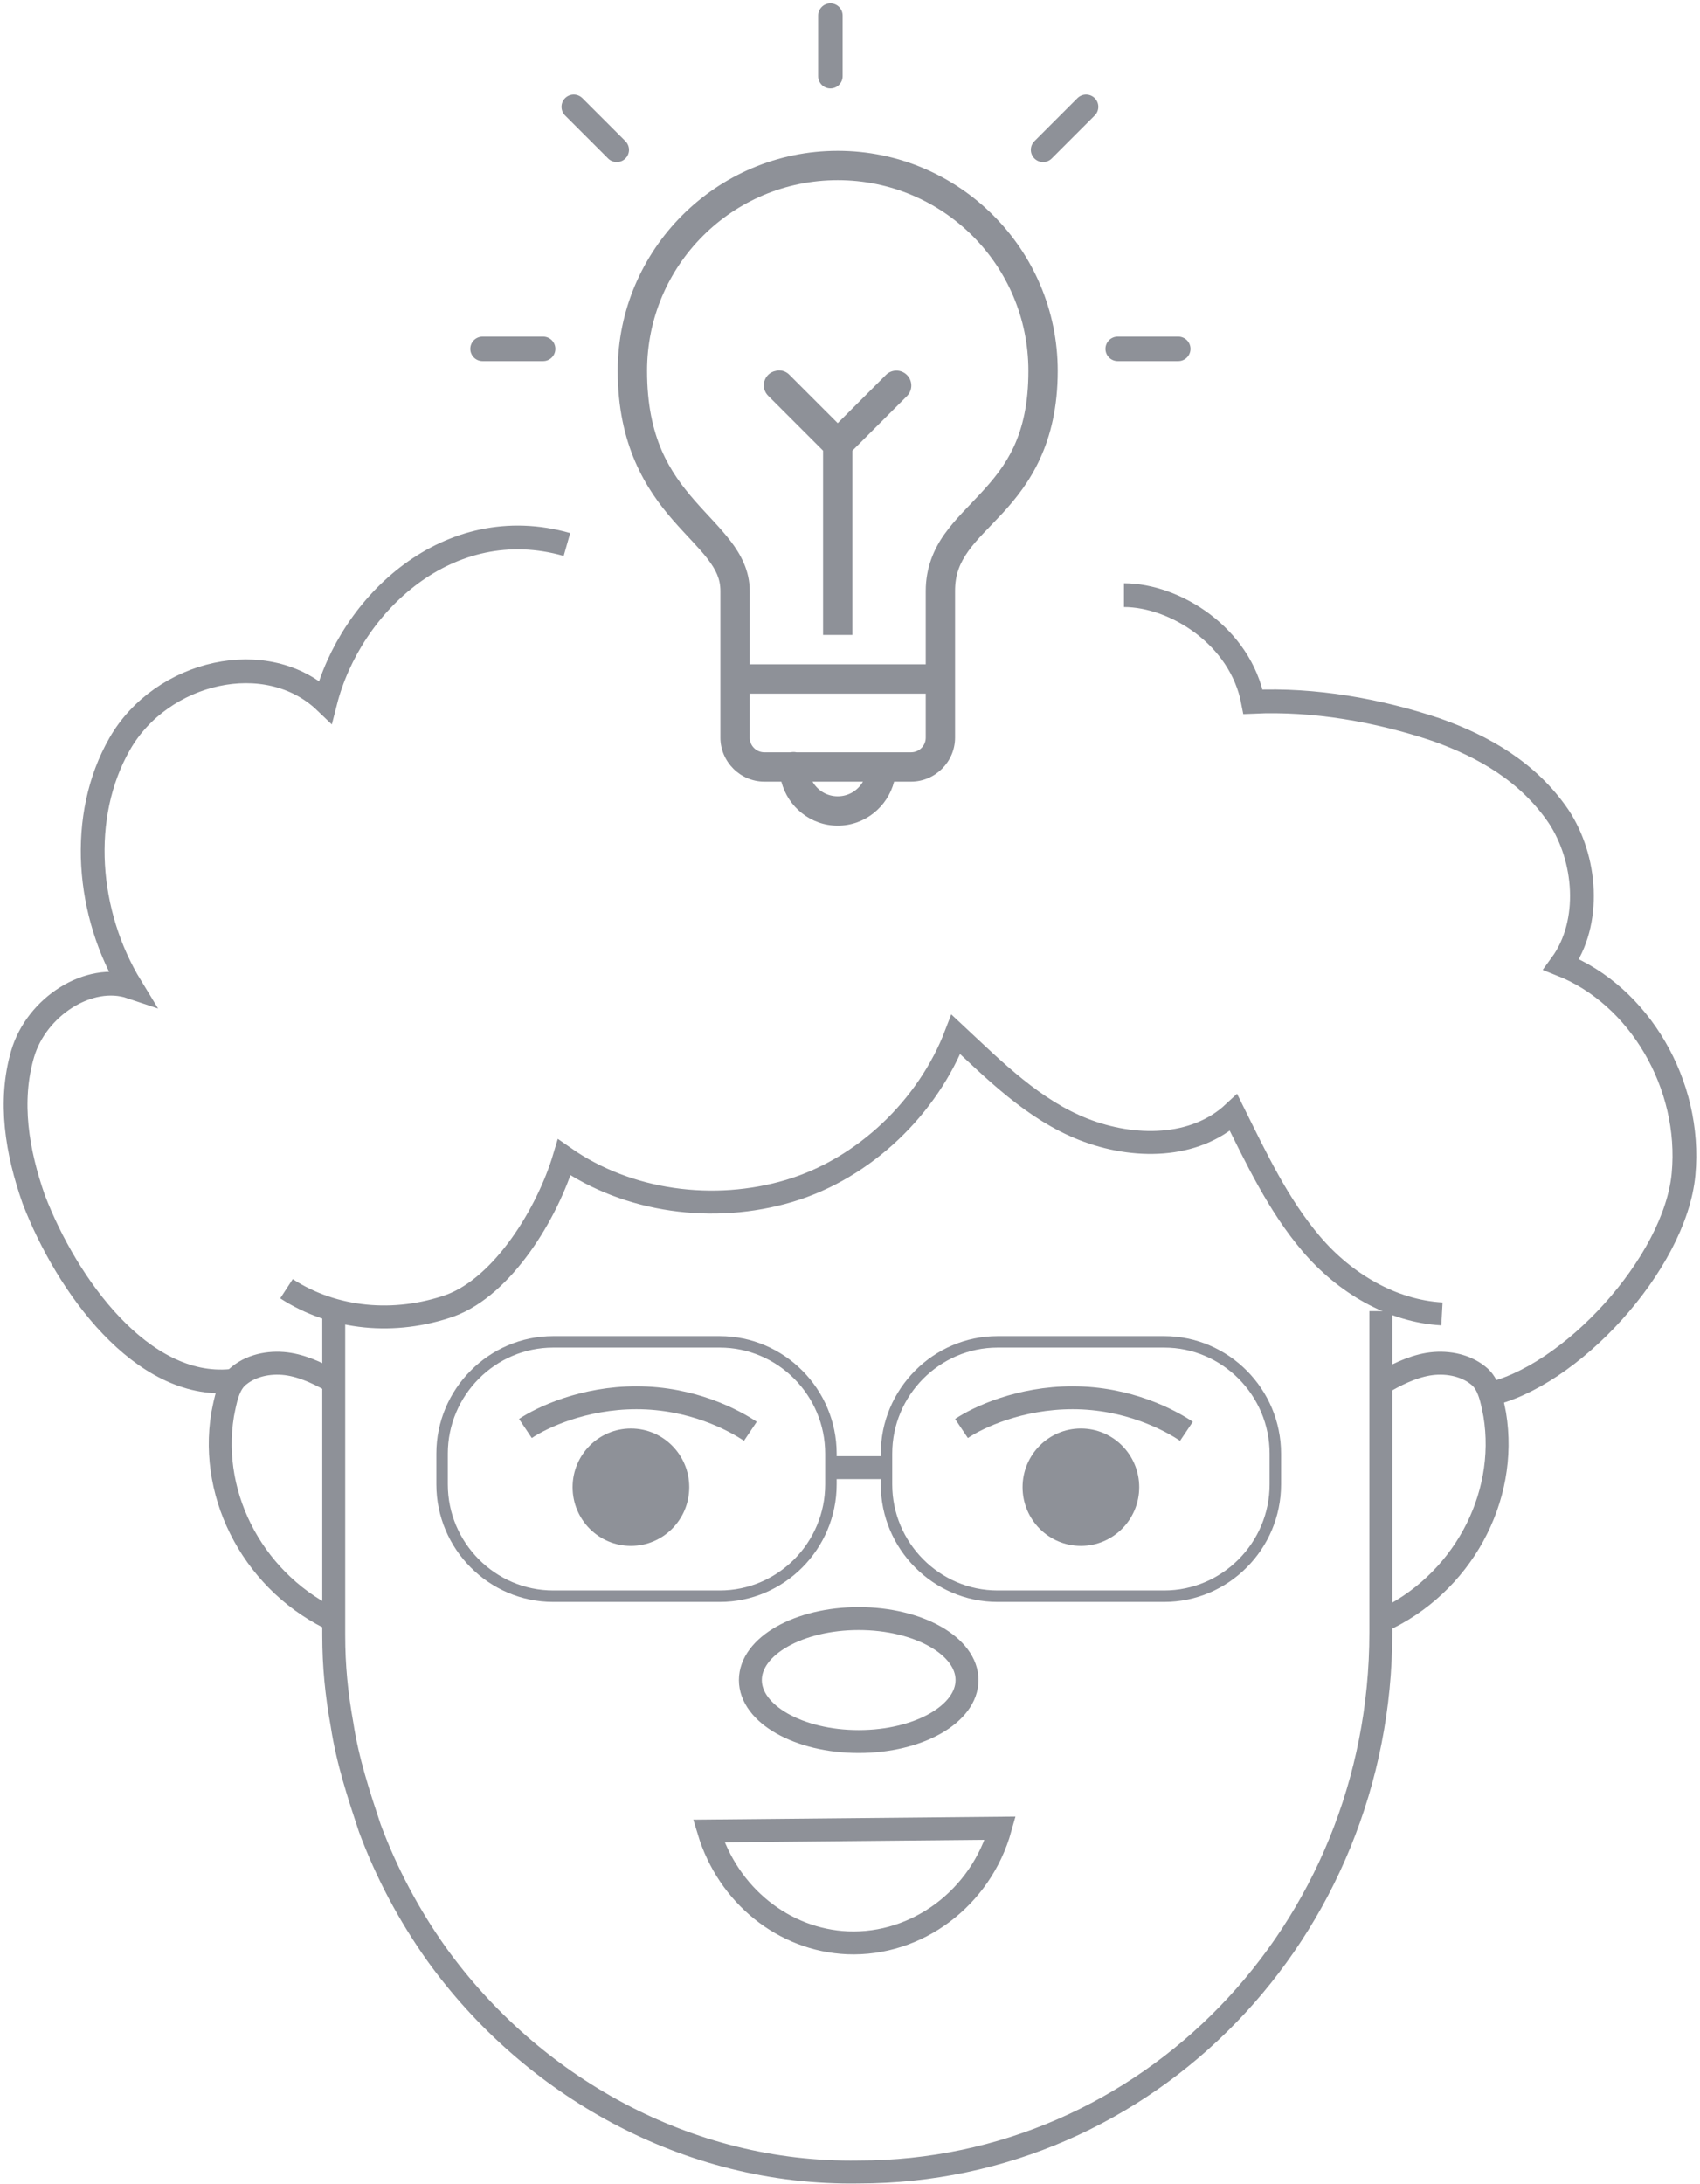 <svg width="109" height="140" viewBox="0 0 109 140" fill="none" xmlns="http://www.w3.org/2000/svg">
<g clip-path="url(#clip0_109_68)">
<path d="M40.453 99.096C42.518 99.096 44.193 97.412 44.193 95.333C44.193 93.255 42.518 91.571 40.453 91.571C38.387 91.571 36.713 93.255 36.713 95.333C36.713 97.412 38.387 99.096 40.453 99.096Z" fill="#8E9198"/>
<path d="M69.304 99.096C71.37 99.096 73.044 97.411 73.044 95.333C73.044 93.255 71.37 91.57 69.304 91.57C67.239 91.57 65.564 93.255 65.564 95.333C65.564 97.411 67.239 99.096 69.304 99.096Z" fill="#8E9198"/>
<path d="M33.688 91.57C34.756 90.853 37.427 89.599 40.811 89.599C44.373 89.599 47.044 91.032 48.112 91.749" stroke="#8E9198" stroke-width="1.47" stroke-miterlimit="10"/>
<path d="M61.648 91.57C62.716 90.853 65.387 89.599 68.771 89.599C72.333 89.599 75.004 91.032 76.072 91.749" stroke="#8E9198" stroke-width="1.47" stroke-miterlimit="10"/>
<path d="M64.138 117.192C62.892 121.671 58.796 124.717 54.344 124.538C50.248 124.359 46.686 121.492 45.44 117.371L64.138 117.192Z" stroke="#8E9198" stroke-width="1.47" stroke-miterlimit="10"/>
<path d="M88.536 84.045V104.65C88.536 123.821 73.576 139.23 55.056 139.23C44.014 139.41 34.041 133.676 27.987 125.255C26.206 122.746 24.781 120.059 23.713 117.192C23 115.042 22.288 112.892 21.932 110.563C21.576 108.592 21.398 106.8 21.398 104.829V84.045" stroke="#8E9198" stroke-width="1.47" stroke-miterlimit="10"/>
<path d="M21.576 88.703C20.686 88.166 19.617 87.628 18.549 87.449C17.48 87.27 16.234 87.449 15.343 88.166C14.631 88.703 14.453 89.778 14.275 90.674C13.384 96.049 16.412 101.604 21.576 103.933" stroke="#8E9198" stroke-width="1.47" stroke-miterlimit="10"/>
<path d="M88.536 88.703C89.427 88.166 90.495 87.628 91.564 87.449C92.632 87.27 93.879 87.449 94.769 88.166C95.481 88.703 95.659 89.778 95.838 90.674C96.728 96.049 93.701 101.604 88.536 103.933" stroke="#8E9198" stroke-width="1.47" stroke-miterlimit="10"/>
<path d="M55.058 111.638C58.893 111.638 62.003 109.873 62.003 107.696C62.003 105.519 58.893 103.754 55.058 103.754C51.222 103.754 48.112 105.519 48.112 107.696C48.112 109.873 51.222 111.638 55.058 111.638Z" stroke="#8E9198" stroke-width="1.47" stroke-miterlimit="10"/>
<path d="M46.153 102.32H35.468C31.55 102.32 28.345 99.095 28.345 95.153V93.183C28.345 89.241 31.55 86.016 35.468 86.016H46.153C50.071 86.016 53.277 89.241 53.277 93.183V95.153C53.277 99.095 50.071 102.32 46.153 102.32Z" stroke="#8E9199" stroke-width="0.735" stroke-miterlimit="10"/>
<path d="M74.648 102.32H63.963C60.045 102.32 56.84 99.095 56.84 95.153V93.183C56.84 89.241 60.045 86.016 63.963 86.016H74.648C78.566 86.016 81.772 89.241 81.772 93.183V95.153C81.772 99.095 78.566 102.32 74.648 102.32Z" stroke="#8E9199" stroke-width="0.735" stroke-miterlimit="10"/>
<path d="M53.276 94.079H56.838" stroke="#8E9199" stroke-width="1.47" stroke-miterlimit="10"/>
<path d="M18.369 82.611C21.397 84.582 25.314 84.94 28.876 83.686C32.26 82.432 35.109 77.773 36.178 74.19C40.274 77.057 45.794 77.773 50.603 76.34C55.411 74.906 59.507 70.965 61.288 66.306C63.781 68.635 66.274 71.144 69.48 72.398C72.685 73.652 76.603 73.652 79.096 71.323C80.521 74.19 81.946 77.236 84.083 79.744C86.22 82.253 89.247 84.044 92.453 84.224" stroke="#8E9198" stroke-width="1.47" stroke-miterlimit="10"/>
<path d="M14.806 88.524C9.107 89.062 4.299 82.432 2.162 76.878C1.093 73.832 0.559 70.607 1.45 67.561C2.34 64.515 5.724 62.365 8.395 63.261C5.546 58.602 5.011 52.331 7.683 47.672C10.354 43.014 17.121 41.401 20.861 44.985C22.464 38.714 28.775 32.74 36.351 34.904M95.3 89.42C100.643 88.345 107.41 80.999 107.945 75.265C108.479 69.532 105.095 63.798 100.109 61.827C102.068 59.14 101.712 55.019 99.931 52.331C97.972 49.464 95.123 47.852 92.095 46.777C88.355 45.522 84.259 44.806 80.341 44.985C79.542 40.76 75.312 38.151 72.065 38.151" stroke="#8E9198" stroke-width="1.524" stroke-miterlimit="10"/>
<path d="M53.713 9.668C45.933 9.668 39.607 15.994 39.607 23.774C39.607 28.531 41.422 31.36 43.134 33.325C43.99 34.31 44.816 35.103 45.367 35.823C45.918 36.543 46.19 37.123 46.19 37.88V47.284C46.19 48.831 47.465 50.105 49.011 50.105H50.099C50.517 51.722 51.972 52.926 53.713 52.926C55.455 52.926 56.909 51.722 57.328 50.105H58.415C59.962 50.105 61.236 48.831 61.236 47.284V37.88C61.236 36.819 61.549 36.084 62.089 35.324C62.629 34.563 63.441 33.806 64.293 32.884C65.993 31.037 67.819 28.443 67.819 23.774C67.819 15.994 61.494 9.668 53.713 9.668ZM53.713 11.549C60.476 11.549 65.938 17.012 65.938 23.774C65.938 27.977 64.473 29.898 62.882 31.621C62.089 32.484 61.255 33.263 60.56 34.236C59.866 35.21 59.356 36.411 59.356 37.88V42.582H48.071V37.88C48.071 36.613 47.52 35.566 46.837 34.677C46.153 33.788 45.334 32.995 44.544 32.091C42.965 30.28 41.488 28.076 41.488 23.774C41.488 17.012 46.95 11.549 53.713 11.549ZM49.864 23.745C49.823 23.752 49.783 23.763 49.746 23.774C49.393 23.837 49.111 24.094 49.011 24.436C48.912 24.781 49.015 25.148 49.276 25.391L52.773 28.888V40.701H54.654V28.888L58.151 25.391C58.525 25.016 58.525 24.413 58.151 24.039C57.776 23.664 57.174 23.664 56.799 24.039L53.713 27.125L50.628 24.039C50.433 23.829 50.15 23.723 49.864 23.745ZM48.071 44.463H59.356V47.284C59.356 47.806 58.937 48.224 58.415 48.224H51.068C50.944 48.199 50.811 48.199 50.686 48.224H49.011C48.49 48.224 48.071 47.806 48.071 47.284V44.463ZM52.097 50.105H55.33C55.006 50.667 54.415 51.046 53.713 51.046C53.012 51.046 52.42 50.667 52.097 50.105Z" fill="#8E9198"/>
<path d="M53.243 1V4.884" stroke="#8E9198" stroke-width="1.569" stroke-linecap="round" stroke-linejoin="round"/>
<path d="M36.787 6.847L39.545 9.604" stroke="#8E9198" stroke-width="1.569" stroke-linecap="round" stroke-linejoin="round"/>
<path d="M30.939 22.363H34.824" stroke="#8E9198" stroke-width="1.569" stroke-linecap="round" stroke-linejoin="round"/>
<path d="M71.663 22.363H75.547" stroke="#8E9198" stroke-width="1.569" stroke-linecap="round" stroke-linejoin="round"/>
<path d="M66.879 9.604L69.637 6.847" stroke="#8E9198" stroke-width="1.569" stroke-linecap="round" stroke-linejoin="round"/>
</g>
<defs>
<clipPath id="clip0_109_68">
<rect width="109" height="140" fill="white"/>
</clipPath>
</defs>
</svg>
